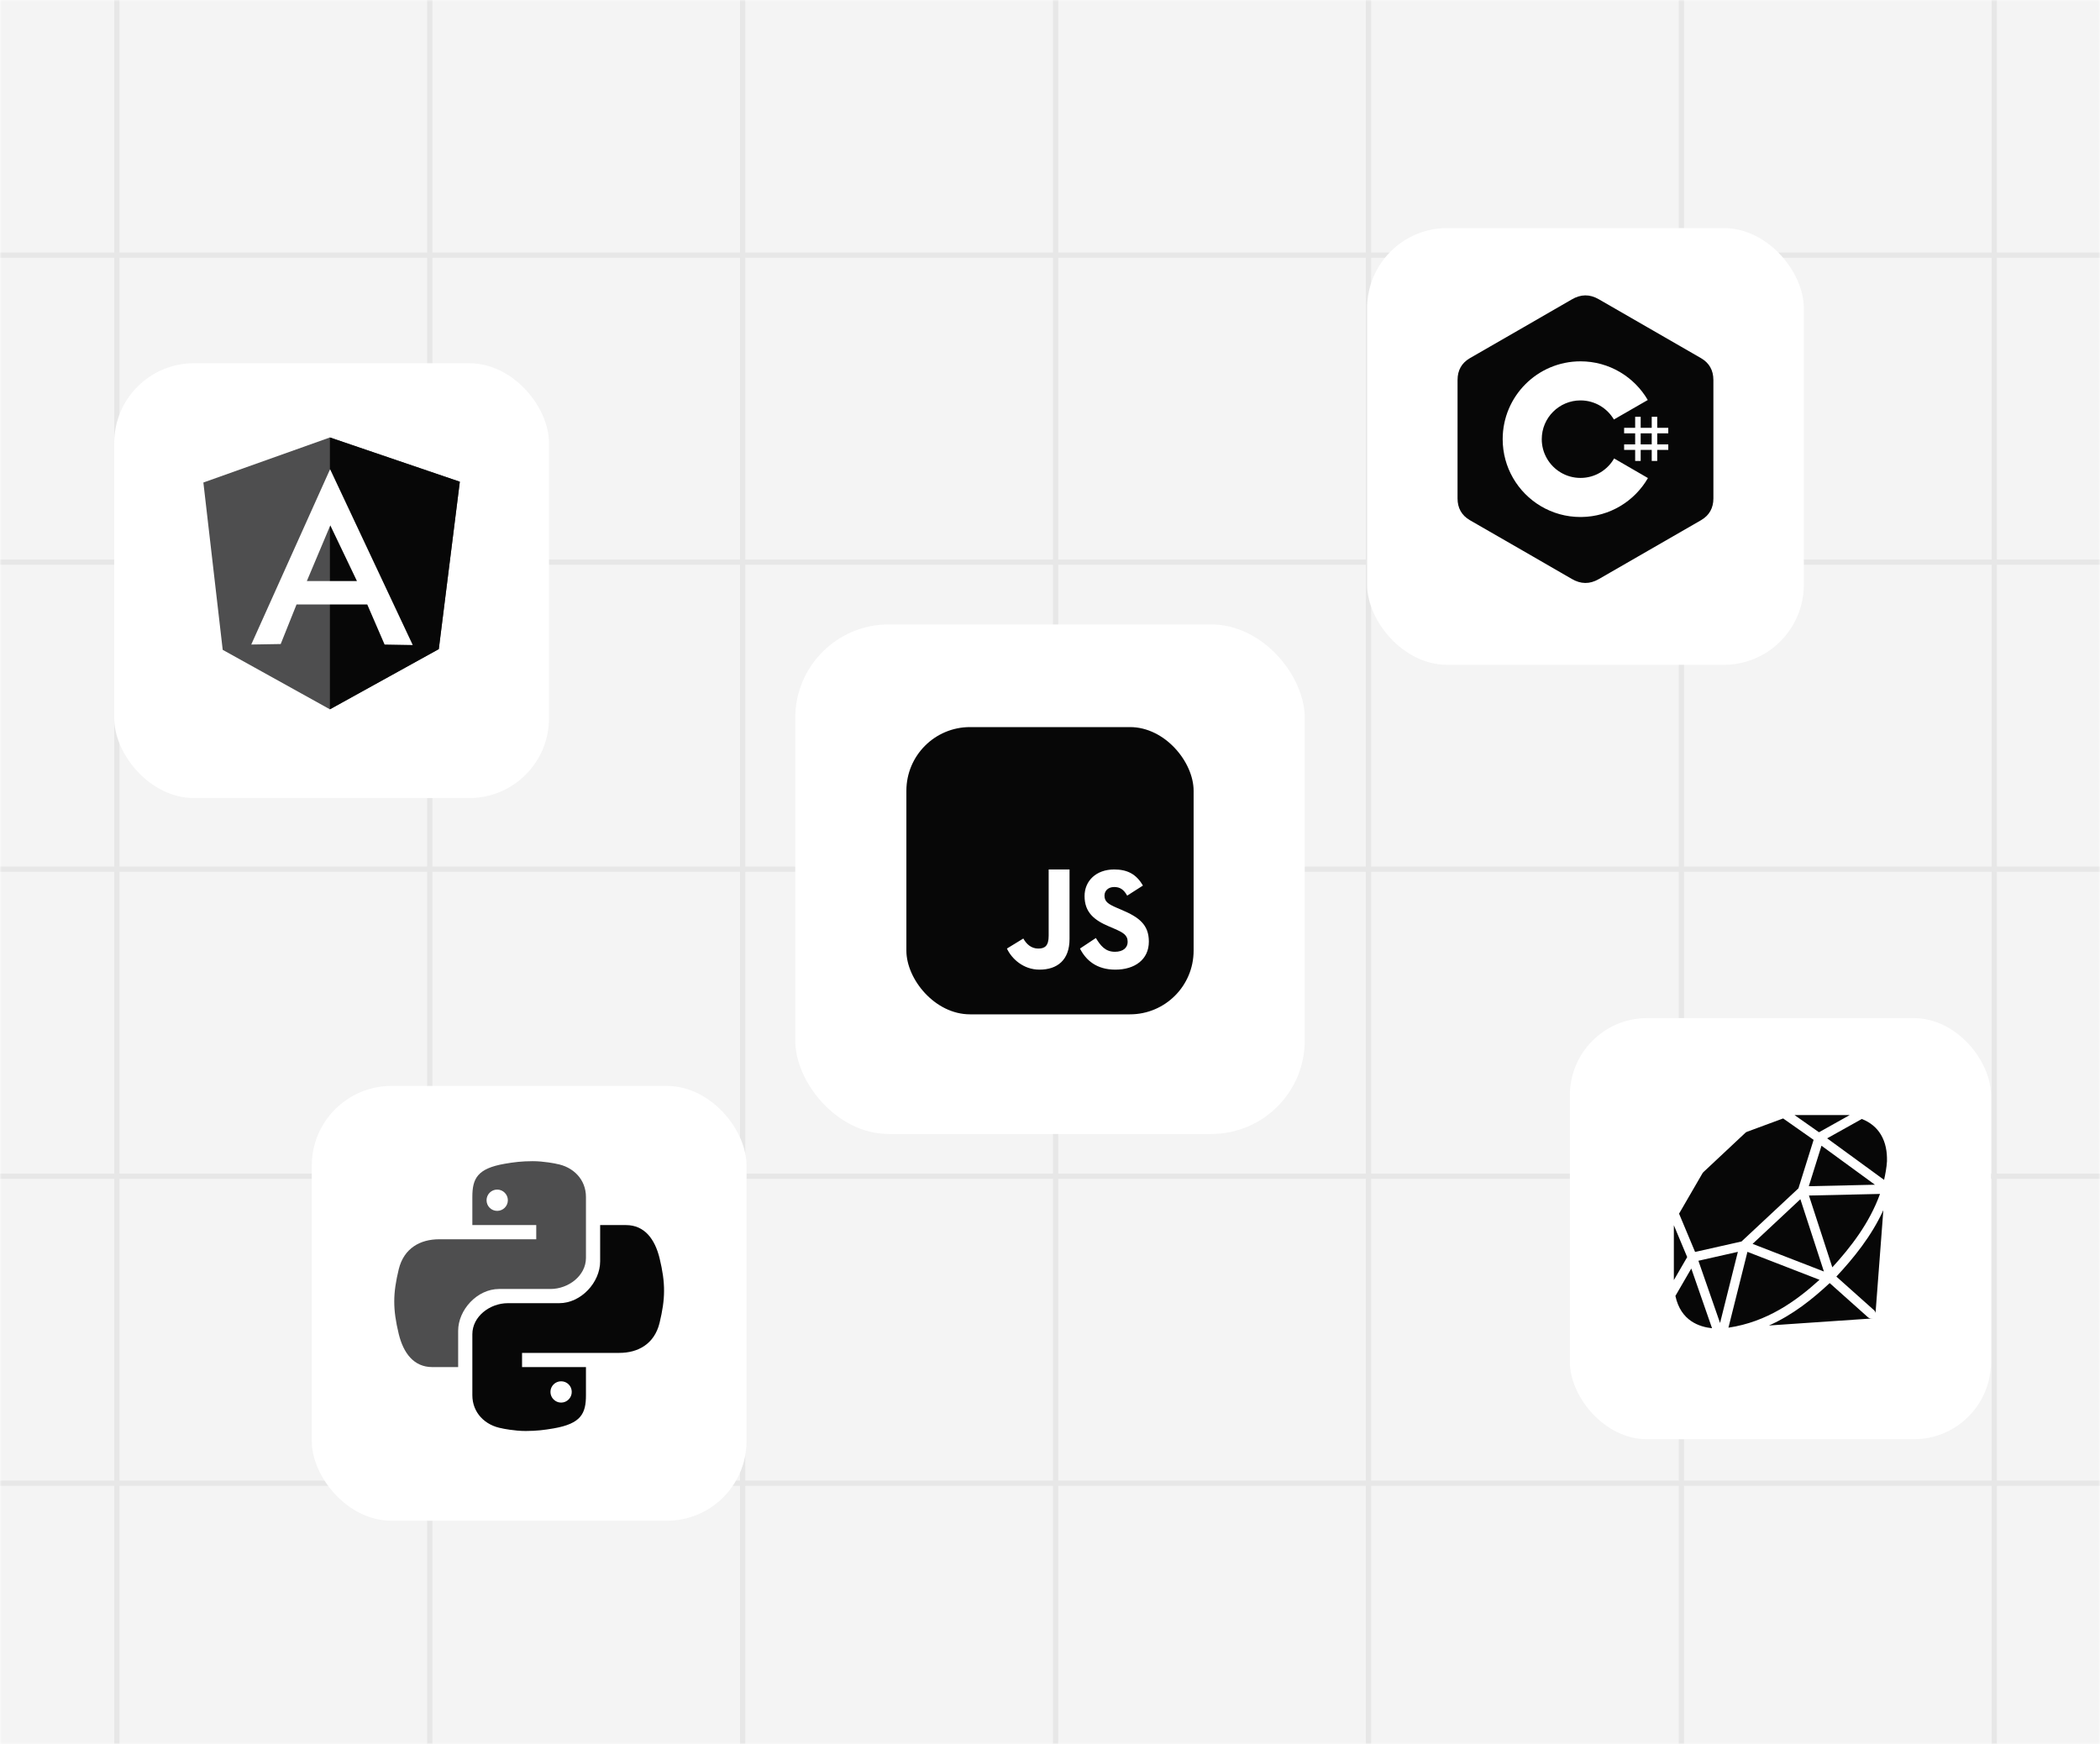 <svg width="590" height="490" viewBox="0 0 590 490" fill="none" xmlns="http://www.w3.org/2000/svg">
<g clip-path="url(#clip0_3045_328072)">
<mask id="mask0_3045_328072" style="mask-type:alpha" maskUnits="userSpaceOnUse" x="0" y="-1" width="590" height="492">
<rect y="-0.249" width="590" height="490.497" fill="#D9D9D9"/>
</mask>
<g mask="url(#mask0_3045_328072)">
<rect y="-0.249" width="590" height="490.497" rx="26.04" fill="#D9D9D9"/>
<rect width="870.518" height="490.762" transform="translate(-140.259 -0.249)" fill="#F4F4F4"/>
<mask id="mask1_3045_328072" style="mask-type:alpha" maskUnits="userSpaceOnUse" x="-141" y="-1" width="872" height="491">
<rect x="-140.259" y="-0.775" width="870.518" height="490.762" fill="#FFC93D"/>
</mask>
<g mask="url(#mask1_3045_328072)">
<g opacity="0.5">
<line x1="296.568" y1="-249.077" x2="296.568" y2="721.29" stroke="#D9D9D9" stroke-width="1.461"/>
<line x1="384.481" y1="-249.077" x2="384.481" y2="721.29" stroke="#D9D9D9" stroke-width="1.461"/>
<line x1="472.395" y1="-249.077" x2="472.395" y2="721.29" stroke="#D9D9D9" stroke-width="1.461"/>
<line x1="120.741" y1="-249.077" x2="120.74" y2="721.29" stroke="#D9D9D9" stroke-width="1.461"/>
<line x1="560.308" y1="-249.077" x2="560.308" y2="721.29" stroke="#D9D9D9" stroke-width="1.461"/>
<line x1="208.654" y1="-249.077" x2="208.654" y2="721.29" stroke="#D9D9D9" stroke-width="1.461"/>
<line x1="-222.052" y1="157.926" x2="781.38" y2="157.926" stroke="#D9D9D9" stroke-width="1.461"/>
<line x1="-222.052" y1="71.674" x2="781.38" y2="71.675" stroke="#D9D9D9" stroke-width="1.461"/>
<line x1="-222.052" y1="244.177" x2="781.38" y2="244.177" stroke="#D9D9D9" stroke-width="1.461"/>
<line x1="-222.052" y1="330.428" x2="781.38" y2="330.428" stroke="#D9D9D9" stroke-width="1.461"/>
<line x1="-222.052" y1="416.679" x2="781.38" y2="416.679" stroke="#D9D9D9" stroke-width="1.461"/>
<line x1="32.827" y1="-249.077" x2="32.827" y2="624.412" stroke="#D9D9D9" stroke-width="1.461"/>
</g>
<g filter="url(#filter0_d_3045_328072)">
<rect x="32.092" y="100.007" width="122.148" height="122.148" rx="22.394" fill="white"/>
</g>
<path d="M57.139 135.553L92.687 122.895L129.193 135.328L123.282 182.331L92.687 199.265L62.571 182.556L57.139 135.553Z" fill="#4E4E4F"/>
<path d="M129.191 135.328L92.686 122.895V199.264L123.281 182.359L129.191 135.328Z" fill="#070707"/>
<path d="M92.741 131.812L70.59 181.065L78.865 180.924L83.312 169.813H103.183L108.053 181.065L115.961 181.206L92.741 131.812ZM92.798 147.592L100.284 163.231H86.211L92.798 147.592Z" fill="white"/>
<g filter="url(#filter1_d_3045_328072)">
<rect x="87.595" y="303.03" width="122.148" height="122.148" rx="22.394" fill="white"/>
</g>
<path d="M149.633 326.204C146.531 326.214 144.381 326.487 141.782 326.936C134.106 328.273 132.707 331.079 132.707 336.252V344.157H150.66V348.146H132.025H123.348C118.09 348.146 113.488 350.624 112.03 356.562C110.382 363.378 110.308 367.647 112.03 374.764C113.336 380.072 116.215 384.052 121.475 384.052H128.72V373.871C128.72 367.954 134.078 362.11 140.218 362.11H154.652C159.684 362.11 164.625 358.395 164.625 353.379V336.252C164.625 331.386 161.117 327.748 156.212 326.932C156.333 326.92 152.709 326.192 149.633 326.204ZM139.691 334.183C141.329 334.183 142.683 335.533 142.683 337.179C142.683 338.841 141.329 340.167 139.691 340.167C138.021 340.167 136.699 338.843 136.699 337.179C136.699 335.539 138.021 334.183 139.691 334.183Z" fill="#4E4E4F"/>
<path d="M147.7 402.004C150.802 401.994 152.952 401.721 155.552 401.272C163.227 399.935 164.626 397.129 164.626 391.956V384.051H146.673V380.062H165.31H173.987C179.245 380.062 183.847 377.584 185.305 371.646C186.953 364.83 187.027 360.561 185.305 353.444C183.997 348.136 181.118 344.156 175.858 344.156H168.613V354.337C168.613 360.254 163.255 366.098 157.115 366.098H142.681C137.649 366.098 132.708 369.813 132.708 374.829V391.956C132.708 396.821 136.216 400.46 141.122 401.276C141 401.288 144.624 402.016 147.7 402.004ZM157.644 394.025C156.006 394.025 154.652 392.674 154.652 391.029C154.652 389.367 156.006 388.041 157.644 388.041C159.314 388.041 160.636 389.365 160.636 391.029C160.636 392.668 159.312 394.025 157.644 394.025Z" fill="#070707"/>
<g filter="url(#filter2_d_3045_328072)">
<rect x="223.431" y="173.036" width="143.139" height="143.139" rx="26.242" fill="white"/>
</g>
<rect x="254.651" y="204.258" width="80.697" height="80.697" rx="17.88" fill="#070707"/>
<path d="M307.887 263.511C309.104 265.488 310.427 267.383 313.229 267.383C315.583 267.383 316.818 266.213 316.818 264.594C316.818 262.658 315.541 261.97 312.951 260.842L311.532 260.237C307.435 258.499 304.71 256.321 304.71 251.721C304.71 247.481 307.955 244.255 313.027 244.255C316.639 244.255 319.233 245.506 321.105 248.781L316.683 251.608C315.71 249.87 314.658 249.186 313.027 249.186C311.363 249.186 310.309 250.236 310.309 251.608C310.309 253.304 311.365 253.99 313.801 255.04L315.221 255.646C320.05 257.702 322.773 259.802 322.773 264.524C322.773 269.612 318.755 272.4 313.361 272.4C308.086 272.4 305.09 269.752 303.422 266.475L307.887 263.511ZM287.505 263.655C288.395 265.249 289.748 266.475 291.694 266.475C293.555 266.475 294.626 265.74 294.626 262.881V244.253H300.49V263.782C300.49 269.705 297.054 272.4 292.037 272.4C287.504 272.4 284.232 269.328 282.898 266.475L287.505 263.655Z" fill="white"/>
<g filter="url(#filter3_d_3045_328072)">
<rect x="441.06" y="284.042" width="118.309" height="118.309" rx="21.69" fill="white"/>
</g>
<path d="M471.737 340.949L478.325 329.589C478.386 329.477 478.467 329.374 478.559 329.293L490.381 318.219C490.508 318.101 490.661 318.009 490.824 317.948L500.977 314.2L509.539 320.212L505.276 333.833L489.282 348.767L476.239 351.706L471.737 340.949ZM477.17 354.181L483.254 371.666L488.26 351.676L477.17 354.181ZM522.994 314.399L513.344 319.788L529.338 331.46C529.673 329.957 530.065 327.907 530.157 326.164C530.152 326.143 530.152 326.118 530.152 326.092C530.202 323.607 529.795 321.01 528.452 318.766C527.247 316.746 525.436 315.269 523.06 314.338C523.04 314.358 523.025 314.384 522.994 314.399ZM512.433 357.203L505.82 336.89L492.396 349.436L512.433 357.203ZM508.226 335.857L514.794 356.027C519.932 350.408 525.192 343.68 528.193 335.407L508.226 335.857ZM526.769 332.82L511.752 321.864L508.191 333.24L526.769 332.82ZM475.171 356.364L470.71 364.059C472.236 371.16 477.521 372.75 481.006 373.139L475.171 356.364ZM474.021 353.153L470.272 344.201V359.616L474.021 353.153ZM519.657 313.269C519.637 313.264 519.616 313.254 519.591 313.254H504.182L511.05 318.081L519.657 313.269ZM490.946 351.676L485.609 372.98C496.46 371.375 504.599 365.516 511.197 359.529L490.946 351.676ZM525.68 370.383C525.375 370.383 525.065 370.276 524.815 370.056L514.051 360.449C509.32 364.861 503.796 369.345 496.994 372.367L525.7 370.409C525.868 370.398 526.026 370.347 526.173 370.281C526.016 370.347 525.848 370.383 525.68 370.383ZM515.933 358.629L526.545 368.098C526.769 368.297 526.886 368.558 526.937 368.829L529.129 339.973C525.726 347.386 520.725 353.475 515.933 358.629Z" fill="#070707"/>
<g filter="url(#filter4_d_3045_328072)">
<rect x="384.097" y="62.031" width="122.69" height="122.69" rx="22.493" fill="white"/>
</g>
<path d="M481.38 106.734C481.379 105.375 481.089 104.175 480.501 103.145C479.924 102.132 479.06 101.283 477.901 100.611C468.331 95.093 458.752 89.592 449.186 84.069C446.606 82.58 444.106 82.634 441.546 84.145C437.737 86.391 418.667 97.317 412.984 100.608C410.644 101.963 409.505 104.037 409.504 106.731C409.5 117.828 409.504 128.925 409.5 140.022C409.5 141.35 409.779 142.528 410.341 143.542C410.918 144.586 411.795 145.458 412.981 146.145C418.664 149.436 437.737 160.361 441.545 162.608C444.106 164.12 446.606 164.174 449.186 162.684C458.753 157.16 468.333 151.659 477.904 146.142C479.09 145.455 479.966 144.582 480.544 143.539C481.104 142.525 481.384 141.348 481.384 140.019C481.384 140.019 481.384 117.831 481.38 106.734Z" fill="#070707"/>
<path d="M460.953 117.084V120.185H464.055V117.084H465.605V120.185H468.707V121.736H465.605V124.837H468.707V126.388H465.605V129.489H464.055V126.388H460.953V129.489H459.403V126.388H456.302V124.837H459.403V121.736H456.302V120.185H459.403V117.084H460.953ZM464.055 121.736H460.953V124.837H464.055V121.736Z" fill="white"/>
<path d="M444.048 101.509C452.137 101.509 459.2 105.902 462.982 112.432L462.946 112.369L453.428 117.849C451.553 114.674 448.116 112.532 444.173 112.488L444.048 112.487C438.035 112.487 433.16 117.362 433.16 123.375C433.158 125.27 433.653 127.133 434.596 128.777C436.473 132.053 440.001 134.263 444.048 134.263C448.121 134.263 451.669 132.025 453.536 128.714L453.491 128.793L462.994 134.298C459.252 140.773 452.287 145.152 444.292 145.24L444.048 145.241C435.934 145.241 428.852 140.821 425.078 134.257C423.236 131.052 422.182 127.337 422.182 123.375C422.182 111.299 431.972 101.509 444.048 101.509L444.048 101.509Z" fill="white"/>
</g>
</g>
</g>
<defs>
<filter id="filter0_d_3045_328072" x="19.877" y="89.828" width="146.577" height="146.577" filterUnits="userSpaceOnUse" color-interpolation-filters="sRGB">
<feFlood flood-opacity="0" result="BackgroundImageFix"/>
<feColorMatrix in="SourceAlpha" type="matrix" values="0 0 0 0 0 0 0 0 0 0 0 0 0 0 0 0 0 0 127 0" result="hardAlpha"/>
<feOffset dy="2.036"/>
<feGaussianBlur stdDeviation="6.107"/>
<feComposite in2="hardAlpha" operator="out"/>
<feColorMatrix type="matrix" values="0 0 0 0 0.009 0 0 0 0 0.009 0 0 0 0 0.009 0 0 0 0.08 0"/>
<feBlend mode="normal" in2="BackgroundImageFix" result="effect1_dropShadow_3045_328072"/>
<feBlend mode="normal" in="SourceGraphic" in2="effect1_dropShadow_3045_328072" result="shape"/>
</filter>
<filter id="filter1_d_3045_328072" x="75.38" y="292.851" width="146.577" height="146.577" filterUnits="userSpaceOnUse" color-interpolation-filters="sRGB">
<feFlood flood-opacity="0" result="BackgroundImageFix"/>
<feColorMatrix in="SourceAlpha" type="matrix" values="0 0 0 0 0 0 0 0 0 0 0 0 0 0 0 0 0 0 127 0" result="hardAlpha"/>
<feOffset dy="2.036"/>
<feGaussianBlur stdDeviation="6.107"/>
<feComposite in2="hardAlpha" operator="out"/>
<feColorMatrix type="matrix" values="0 0 0 0 0.009 0 0 0 0 0.009 0 0 0 0 0.009 0 0 0 0.08 0"/>
<feBlend mode="normal" in2="BackgroundImageFix" result="effect1_dropShadow_3045_328072"/>
<feBlend mode="normal" in="SourceGraphic" in2="effect1_dropShadow_3045_328072" result="shape"/>
</filter>
<filter id="filter2_d_3045_328072" x="209.117" y="161.108" width="171.767" height="171.767" filterUnits="userSpaceOnUse" color-interpolation-filters="sRGB">
<feFlood flood-opacity="0" result="BackgroundImageFix"/>
<feColorMatrix in="SourceAlpha" type="matrix" values="0 0 0 0 0 0 0 0 0 0 0 0 0 0 0 0 0 0 127 0" result="hardAlpha"/>
<feOffset dy="2.386"/>
<feGaussianBlur stdDeviation="7.157"/>
<feComposite in2="hardAlpha" operator="out"/>
<feColorMatrix type="matrix" values="0 0 0 0 0.009 0 0 0 0 0.009 0 0 0 0 0.009 0 0 0 0.08 0"/>
<feBlend mode="normal" in2="BackgroundImageFix" result="effect1_dropShadow_3045_328072"/>
<feBlend mode="normal" in="SourceGraphic" in2="effect1_dropShadow_3045_328072" result="shape"/>
</filter>
<filter id="filter3_d_3045_328072" x="429.229" y="274.183" width="141.97" height="141.97" filterUnits="userSpaceOnUse" color-interpolation-filters="sRGB">
<feFlood flood-opacity="0" result="BackgroundImageFix"/>
<feColorMatrix in="SourceAlpha" type="matrix" values="0 0 0 0 0 0 0 0 0 0 0 0 0 0 0 0 0 0 127 0" result="hardAlpha"/>
<feOffset dy="1.972"/>
<feGaussianBlur stdDeviation="5.915"/>
<feComposite in2="hardAlpha" operator="out"/>
<feColorMatrix type="matrix" values="0 0 0 0 0.009 0 0 0 0 0.009 0 0 0 0 0.009 0 0 0 0.08 0"/>
<feBlend mode="normal" in2="BackgroundImageFix" result="effect1_dropShadow_3045_328072"/>
<feBlend mode="normal" in="SourceGraphic" in2="effect1_dropShadow_3045_328072" result="shape"/>
</filter>
<filter id="filter4_d_3045_328072" x="371.828" y="51.807" width="147.228" height="147.229" filterUnits="userSpaceOnUse" color-interpolation-filters="sRGB">
<feFlood flood-opacity="0" result="BackgroundImageFix"/>
<feColorMatrix in="SourceAlpha" type="matrix" values="0 0 0 0 0 0 0 0 0 0 0 0 0 0 0 0 0 0 127 0" result="hardAlpha"/>
<feOffset dy="2.045"/>
<feGaussianBlur stdDeviation="6.135"/>
<feComposite in2="hardAlpha" operator="out"/>
<feColorMatrix type="matrix" values="0 0 0 0 0.009 0 0 0 0 0.009 0 0 0 0 0.009 0 0 0 0.08 0"/>
<feBlend mode="normal" in2="BackgroundImageFix" result="effect1_dropShadow_3045_328072"/>
<feBlend mode="normal" in="SourceGraphic" in2="effect1_dropShadow_3045_328072" result="shape"/>
</filter>
<clipPath id="clip0_3045_328072">
<rect width="590" height="490" fill="white"/>
</clipPath>
</defs>
</svg>
